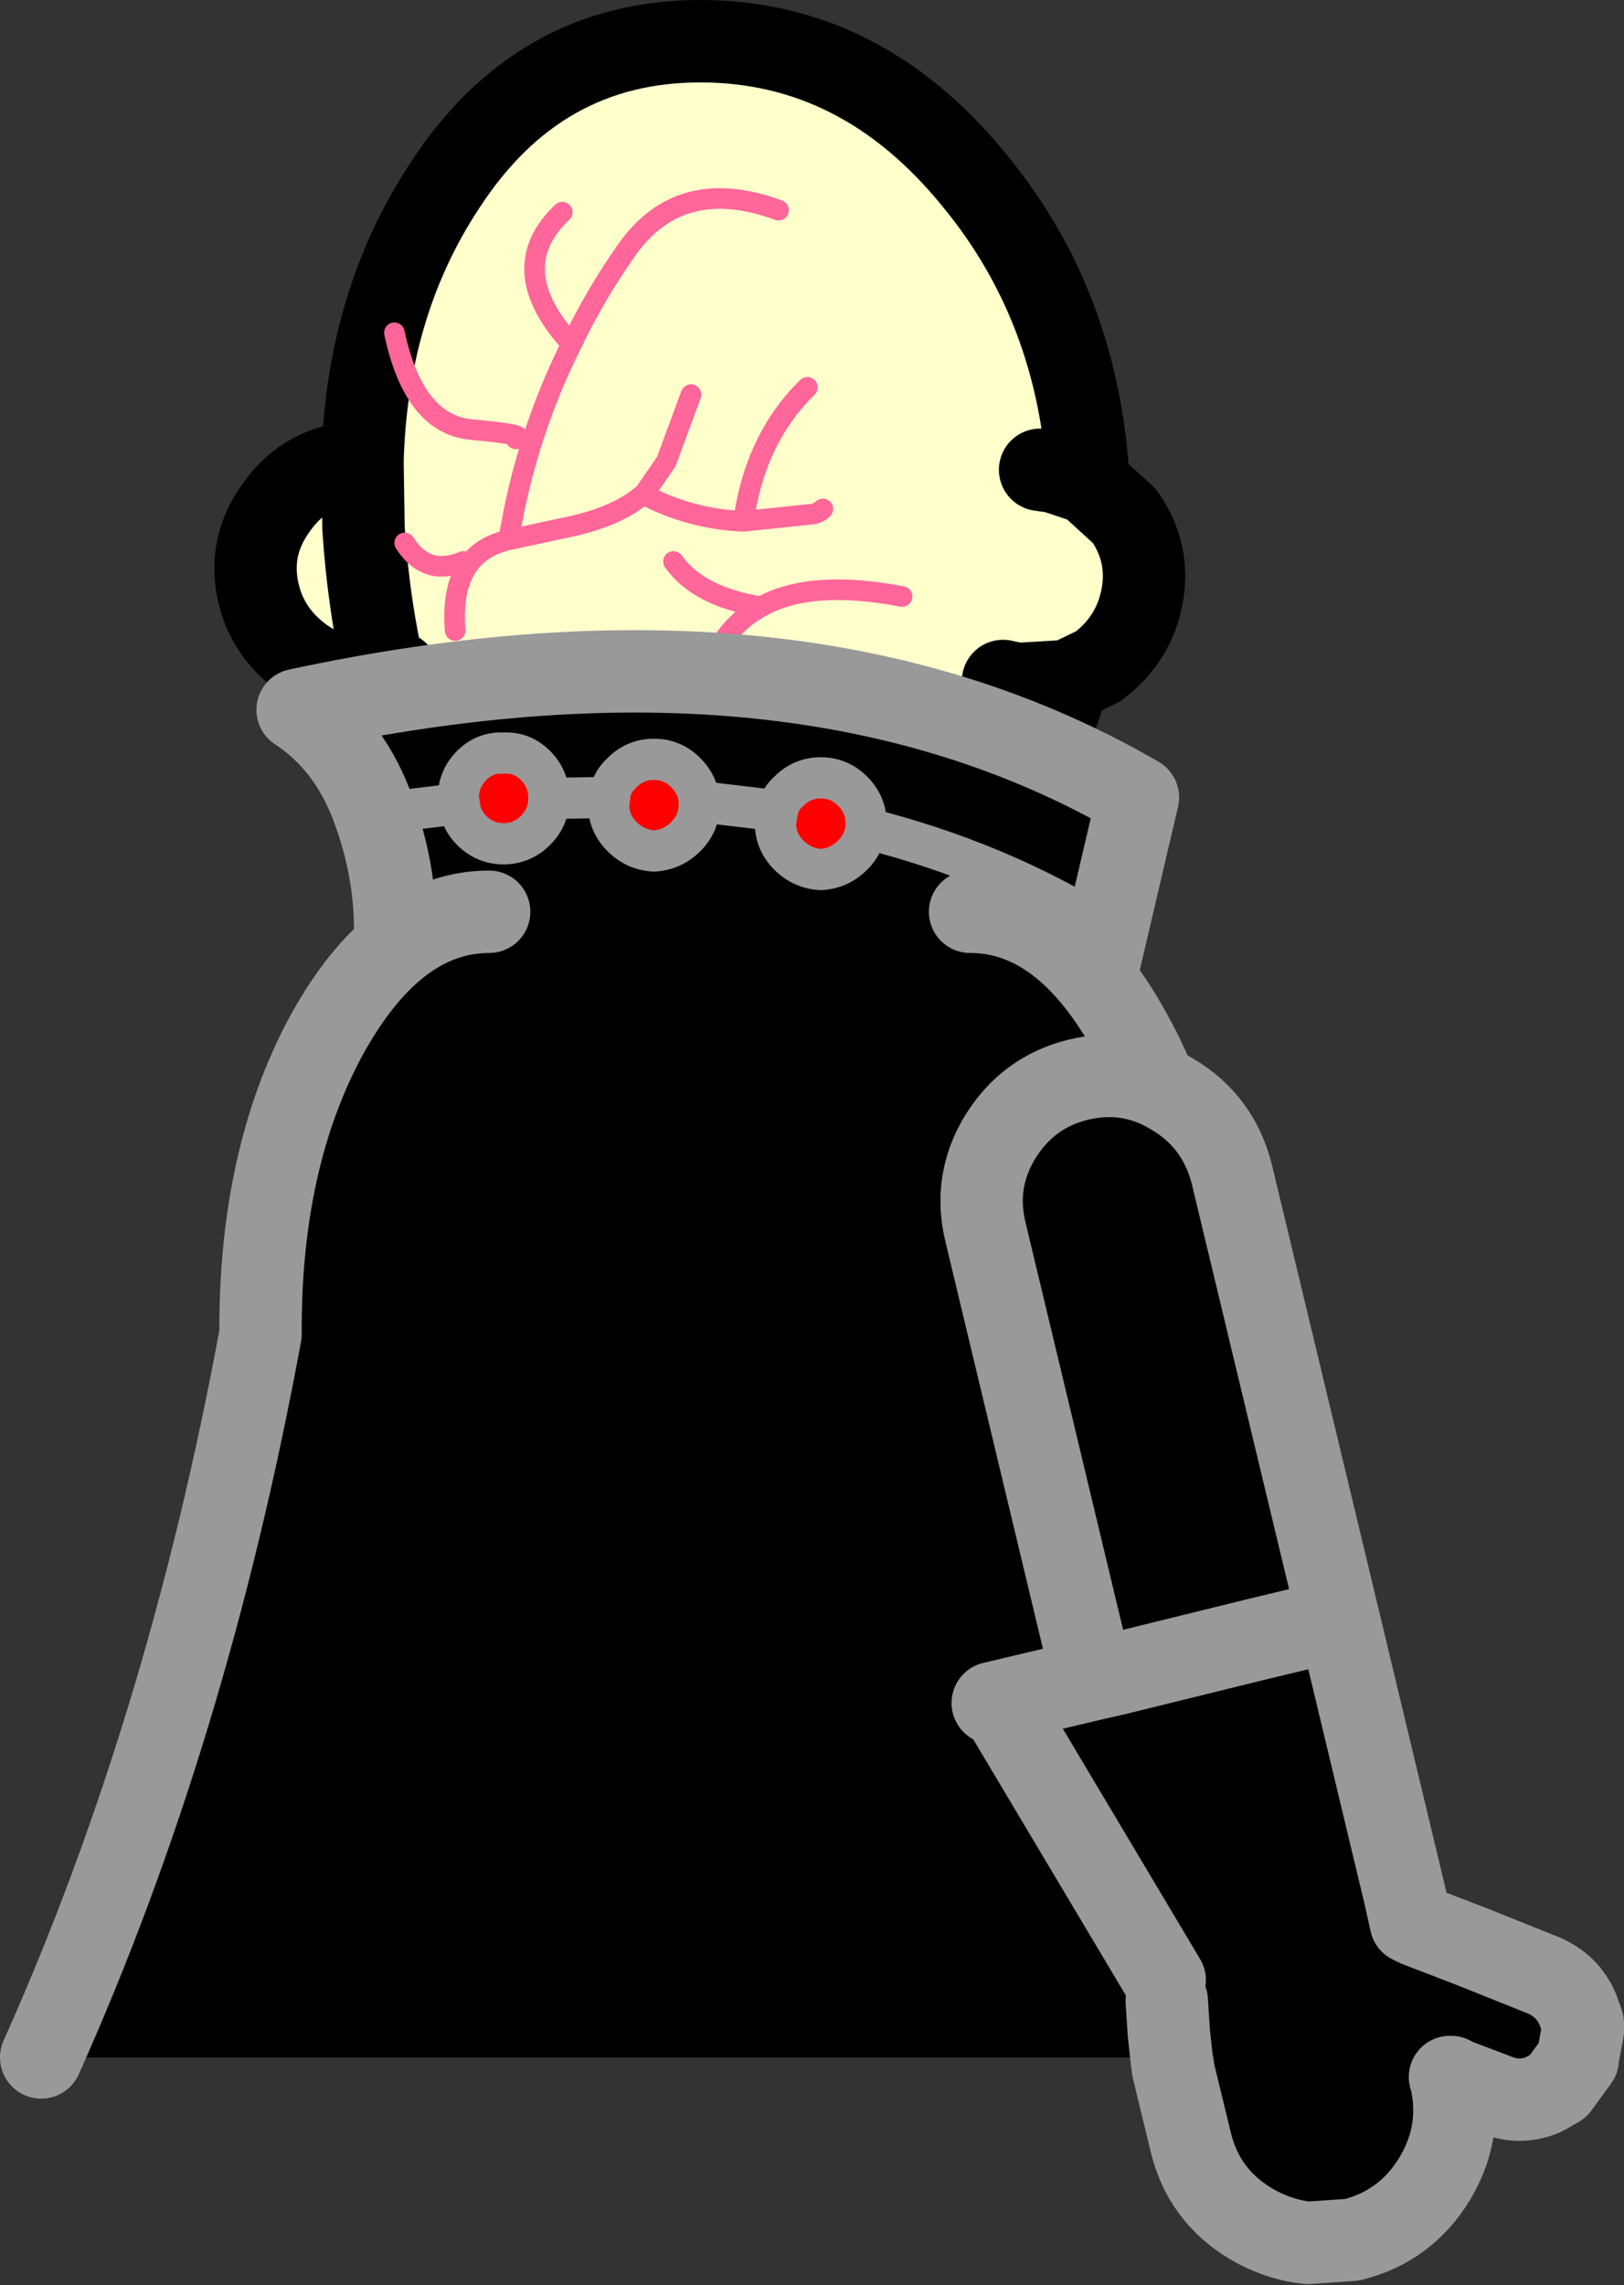 <?xml version="1.0" encoding="UTF-8" standalone="no"?>
<svg xmlns:xlink="http://www.w3.org/1999/xlink" height="110.9px" width="78.85px" xmlns="http://www.w3.org/2000/svg">
  <rect width="100%" height="100%" fill="#333333" stroke="none"/>
  <g transform="matrix(1.0, 0.0, 0.0, 1.0, 31.85, 86.35)">
    <path d="M15.5 -77.55 Q20.55 -71.4 21.0 -62.9 L22.75 -61.3 Q24.0 -59.5 23.6 -57.4 23.2 -55.3 21.45 -54.0 L20.0 -53.3 Q18.65 -48.6 15.5 -44.75 10.0 -37.95 2.15 -37.95 -5.7 -37.95 -9.6 -44.45 -12.0 -48.45 -13.15 -53.55 L-13.25 -53.55 Q-15.4 -53.15 -17.15 -54.4 -18.95 -55.7 -19.35 -57.8 -19.75 -59.9 -18.45 -61.7 -17.2 -63.5 -15.1 -63.85 L-14.25 -63.95 Q-14.05 -71.6 -10.25 -77.35 -5.7 -84.35 2.15 -84.35 10.0 -84.35 15.5 -77.55 M-12.55 -53.7 L-13.15 -53.55 Q-13.95 -56.9 -14.2 -60.7 L-14.25 -63.95 -14.2 -60.7 Q-13.95 -56.9 -13.15 -53.55 L-12.55 -53.7 M21.0 -62.9 L19.35 -63.45 18.65 -63.55 19.35 -63.45 21.0 -62.9 M16.85 -53.3 L17.55 -53.15 20.0 -53.3 17.55 -53.15 16.85 -53.3" fill="#ffffcc" fill-rule="evenodd" stroke="none"/>
    <path d="M15.5 -77.55 Q20.55 -71.4 21.0 -62.9 L22.75 -61.3 Q24.0 -59.5 23.6 -57.4 23.2 -55.3 21.45 -54.0 L20.0 -53.3 Q18.65 -48.6 15.5 -44.75 10.0 -37.95 2.15 -37.95 -5.7 -37.95 -9.6 -44.45 -12.0 -48.45 -13.15 -53.55 L-13.25 -53.55 Q-15.4 -53.15 -17.15 -54.4 -18.95 -55.7 -19.35 -57.8 -19.75 -59.9 -18.45 -61.7 -17.2 -63.5 -15.1 -63.85 L-14.25 -63.95 Q-14.05 -71.6 -10.25 -77.35 -5.7 -84.35 2.15 -84.35 10.0 -84.35 15.5 -77.55 M20.0 -53.3 L17.55 -53.15 16.85 -53.3 M18.65 -63.55 L19.35 -63.45 21.0 -62.9 M-14.25 -63.95 L-14.2 -60.7 Q-13.95 -56.9 -13.15 -53.55 L-12.55 -53.7" fill="none" stroke="#000000" stroke-linecap="round" stroke-linejoin="round" stroke-width="4.0"/>
    <path d="M0.85 -59.1 Q2.05 -57.4 5.1 -56.9 7.5 -58.25 11.95 -57.4 M5.1 -56.9 Q2.7 -55.6 2.2 -52.3 M7.35 -67.55 Q4.8 -65.05 4.25 -61.05 L7.6 -61.4 Q7.9 -61.45 8.1 -61.65 M5.95 -76.15 Q1.2 -77.9 -1.4 -74.25 -2.95 -72.05 -4.1 -69.65 -6.35 -65.15 -7.15 -60.15 L-4.6 -60.7 Q-2.0 -61.2 -0.7 -62.3 L-0.6 -62.35 0.5 -63.95 1.7 -67.2 M-6.8 -65.05 Q-6.15 -65.25 -8.95 -65.5 -11.75 -65.75 -12.7 -70.2 M-9.75 -55.75 Q-10.05 -59.5 -7.15 -60.15 M-9.35 -59.1 Q-11.15 -58.35 -12.2 -60.0 M-4.1 -69.65 Q-7.45 -73.3 -4.55 -76.05 M-0.6 -62.35 Q1.7 -61.15 4.25 -61.05" fill="none" stroke="#ff6699" stroke-linecap="round" stroke-linejoin="round" stroke-width="1.0"/>
    <path d="M21.9 -41.25 L20.0 -33.15 Q5.1 -29.85 -14.85 -33.15 -11.2 -39.9 -13.65 -46.85 -14.8 -50.2 -17.4 -51.9 7.05 -57.15 23.4 -47.65 L21.9 -41.25 Q16.6 -44.55 10.2 -46.15 16.6 -44.55 21.9 -41.25 M5.9 -47.0 L5.8 -46.4 Q5.8 -45.5 6.45 -44.85 7.1 -44.2 8.0 -44.15 8.9 -44.2 9.55 -44.85 10.1 -45.4 10.2 -46.15 L10.2 -46.4 Q10.2 -47.3 9.55 -47.95 8.9 -48.6 8.0 -48.6 7.1 -48.6 6.45 -47.95 6.0 -47.55 5.9 -47.0 L2.1 -47.45 5.9 -47.0 M-2.25 -47.65 L-2.3 -47.3 Q-2.3 -46.4 -1.65 -45.75 -1.0 -45.1 -0.1 -45.05 0.8 -45.1 1.45 -45.75 2.1 -46.4 2.1 -47.3 L2.1 -47.45 Q2.05 -48.25 1.45 -48.85 0.8 -49.5 -0.1 -49.5 -1.0 -49.5 -1.65 -48.85 -2.2 -48.35 -2.25 -47.65 L-5.2 -47.6 -2.25 -47.65 M-9.55 -47.35 Q-9.5 -46.6 -8.95 -46.05 -8.3 -45.4 -7.4 -45.4 -6.5 -45.4 -5.85 -46.05 -5.2 -46.7 -5.2 -47.6 -5.2 -48.55 -5.85 -49.2 -6.5 -49.85 -7.4 -49.8 -8.3 -49.85 -8.95 -49.2 -9.6 -48.55 -9.6 -47.6 L-9.55 -47.35 -13.65 -46.85 -9.55 -47.35" fill="#000000" fill-rule="evenodd" stroke="none"/>
    <path d="M10.2 -46.15 Q10.1 -45.4 9.55 -44.85 8.9 -44.2 8.0 -44.15 7.1 -44.2 6.45 -44.85 5.8 -45.5 5.8 -46.4 L5.9 -47.0 Q6.0 -47.55 6.45 -47.95 7.1 -48.6 8.0 -48.6 8.9 -48.6 9.55 -47.95 10.2 -47.3 10.2 -46.4 L10.2 -46.15 M2.1 -47.45 L2.1 -47.3 Q2.1 -46.4 1.45 -45.75 0.8 -45.1 -0.1 -45.05 -1.0 -45.1 -1.65 -45.75 -2.3 -46.4 -2.3 -47.3 L-2.25 -47.65 Q-2.2 -48.35 -1.65 -48.85 -1.0 -49.5 -0.1 -49.5 0.8 -49.5 1.45 -48.85 2.05 -48.25 2.1 -47.45 M-5.2 -47.6 Q-5.2 -46.7 -5.85 -46.05 -6.5 -45.4 -7.4 -45.4 -8.3 -45.4 -8.95 -46.05 -9.5 -46.6 -9.55 -47.35 L-9.6 -47.6 Q-9.6 -48.55 -8.95 -49.2 -8.3 -49.85 -7.4 -49.8 -6.5 -49.85 -5.85 -49.2 -5.2 -48.55 -5.2 -47.6" fill="#ff0000" fill-rule="evenodd" stroke="none"/>
    <path d="M21.9 -41.25 L20.0 -33.15 Q5.1 -29.85 -14.85 -33.15 -11.2 -39.9 -13.65 -46.85 -14.8 -50.2 -17.4 -51.9 7.05 -57.15 23.4 -47.65 L21.9 -41.25" fill="none" stroke="#999999" stroke-linecap="round" stroke-linejoin="round" stroke-width="4.0"/>
    <path d="M21.9 -41.25 Q16.6 -44.55 10.2 -46.15 10.1 -45.4 9.55 -44.85 8.9 -44.2 8.0 -44.15 7.1 -44.2 6.45 -44.85 5.8 -45.5 5.8 -46.4 L5.9 -47.0 2.1 -47.45 2.1 -47.3 Q2.1 -46.4 1.45 -45.75 0.8 -45.1 -0.1 -45.05 -1.0 -45.1 -1.65 -45.75 -2.3 -46.4 -2.3 -47.3 L-2.25 -47.65 -5.2 -47.6 Q-5.2 -46.7 -5.85 -46.05 -6.5 -45.4 -7.4 -45.4 -8.3 -45.4 -8.95 -46.05 -9.5 -46.6 -9.55 -47.35 L-13.65 -46.85 M5.9 -47.0 Q6.0 -47.55 6.45 -47.95 7.1 -48.6 8.0 -48.6 8.9 -48.6 9.55 -47.95 10.2 -47.3 10.2 -46.4 L10.2 -46.15 M-2.25 -47.65 Q-2.2 -48.35 -1.65 -48.85 -1.0 -49.5 -0.1 -49.5 0.8 -49.5 1.45 -48.85 2.05 -48.25 2.1 -47.45 M-9.55 -47.35 L-9.6 -47.6 Q-9.6 -48.55 -8.95 -49.2 -8.3 -49.85 -7.4 -49.8 -6.5 -49.85 -5.85 -49.2 -5.2 -48.55 -5.2 -47.6" fill="none" stroke="#999999" stroke-linecap="round" stroke-linejoin="round" stroke-width="2.0"/>
    <path d="M15.25 -42.1 Q19.85 -42.1 23.1 -36.1 26.4 -30.1 26.4 -21.6 L29.25 13.5 -29.85 13.5 Q-22.75 -2.35 -19.2 -21.6 -19.25 -30.1 -16.0 -36.1 -12.7 -42.1 -8.1 -42.1 L15.25 -42.1" fill="#000000" fill-rule="evenodd" stroke="none"/>
    <path d="M29.25 13.5 L26.4 -21.6 Q26.4 -30.1 23.1 -36.1 19.85 -42.1 15.25 -42.1 M-8.1 -42.1 Q-12.7 -42.1 -16.0 -36.1 -19.25 -30.1 -19.2 -21.6 -22.75 -2.35 -29.85 13.5" fill="none" stroke="#999999" stroke-linecap="round" stroke-linejoin="round" stroke-width="4.0"/>
    <path d="M22.3 -5.1 L21.2 -4.85 16.0 -26.55 Q15.4 -29.0 16.7 -31.15 18.05 -33.35 20.5 -33.95 23.0 -34.55 25.15 -33.2 27.3 -31.9 27.95 -29.4 L33.15 -7.75 29.2 -6.8 22.3 -5.1 29.2 -6.8 31.55 -6.45 Q32.0 -6.5 32.3 -6.1 34.05 -3.8 33.75 -0.9 L36.2 5.35 36.35 5.6 36.65 6.95 36.95 7.1 36.95 7.15 38.2 7.7 38.8 8.4 39.55 8.1 Q41.2 7.65 42.95 8.05 44.4 8.4 44.85 9.95 L45.0 12.2 44.75 13.55 44.75 13.6 43.8 14.9 43.1 15.3 40.75 15.3 38.9 14.6 39.15 17.6 Q39.15 18.3 38.75 18.85 37.7 20.3 36.95 21.9 34.25 23.25 31.65 22.5 L31.15 22.35 30.4 22.0 Q28.8 21.2 27.7 19.95 L27.0 18.95 Q26.25 17.8 25.9 16.3 24.95 12.35 25.3 8.55 L20.8 2.85 Q19.55 1.15 18.9 -0.75 18.4 -2.05 19.3 -3.1 L19.45 -3.25 19.75 -3.4 Q20.9 -3.9 22.15 -4.2 L22.1 -4.4 22.3 -5.1 M39.55 8.1 L43.05 9.5 Q44.25 10.0 44.75 11.15 L44.95 11.7 45.0 11.85 45.0 12.2 45.0 11.85 44.95 11.7 44.75 11.15 Q44.25 10.0 43.05 9.5 L39.55 8.1 M38.9 14.6 L38.6 14.45 38.55 14.45 38.6 14.5 38.65 14.85 Q39.1 17.25 37.8 19.4 36.4 21.7 33.8 22.35 L31.65 22.5 33.8 22.35 Q36.4 21.7 37.8 19.4 39.1 17.25 38.65 14.85 L38.6 14.5 38.55 14.45 38.6 14.45 38.9 14.6" fill="#000000" fill-rule="evenodd" stroke="none"/>
    <path d="M29.2 -6.8 L33.15 -7.75 27.95 -29.4 Q27.3 -31.9 25.15 -33.2 23.0 -34.55 20.5 -33.95 18.05 -33.35 16.7 -31.15 15.4 -29.0 16.0 -26.55 L21.2 -4.85 22.3 -5.1 29.2 -6.8 M36.35 5.6 L33.15 -7.75 M21.2 -4.85 L16.35 -3.7 M45.0 12.2 L44.75 13.55 44.75 13.6 43.8 14.9 43.1 15.3 Q41.95 15.8 40.75 15.3 L38.9 14.6 38.6 14.45 38.55 14.45 38.6 14.5 38.65 14.85 Q39.1 17.25 37.8 19.4 36.4 21.7 33.8 22.35 L31.65 22.5 Q30.2 22.35 28.85 21.55 26.55 20.15 25.95 17.55 L25.1 14.05 25.1 13.9 25.05 13.7 24.9 12.3 24.8 10.75 M45.0 12.2 L45.0 11.85 44.95 11.7 44.75 11.15 Q44.25 10.0 43.05 9.5 L39.55 8.1 36.95 7.1 36.65 6.95 36.35 5.6 M16.95 -3.25 L24.7 9.75" fill="none" stroke="#999999" stroke-linecap="round" stroke-linejoin="round" stroke-width="4.0"/>
  </g>
</svg>
